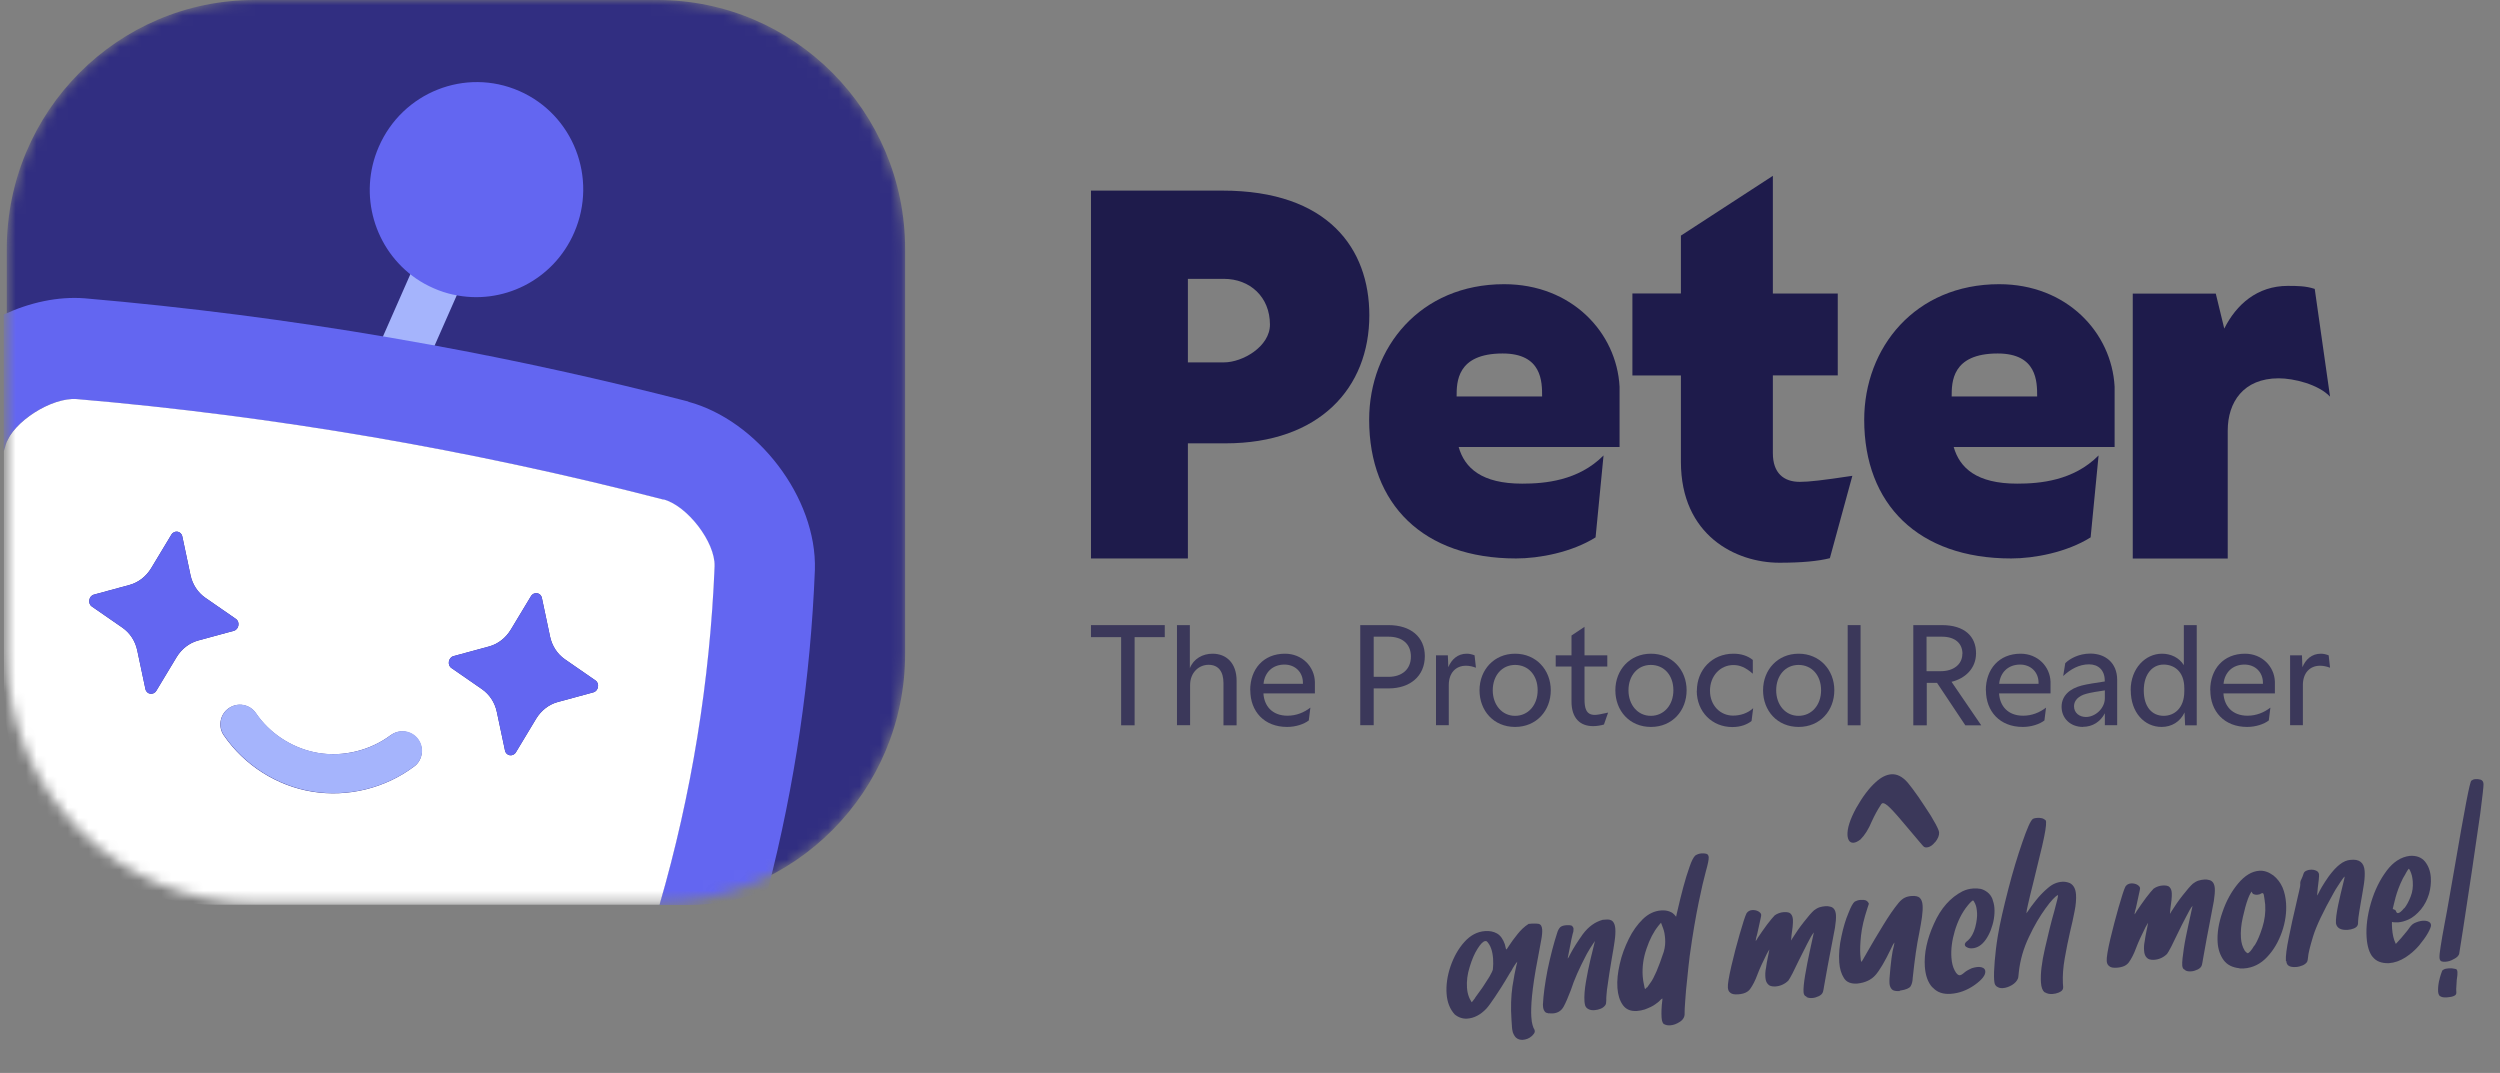 <svg width="240" height="103" viewBox="0 0 240 103" fill="none" xmlns="http://www.w3.org/2000/svg">
<rect x="0" y="0" width="240" height="103" fill="#808080" stroke="none"/>
<mask id="mask0_1229_3243" style="mask-type:luminance" maskUnits="userSpaceOnUse" x="0" y="0" width="87" height="87">
<path d="M63.1 0H24.442C11.303 0 0.651 10.705 0.651 23.911V62.766C0.651 75.972 11.303 86.678 24.442 86.678H63.1C76.239 86.678 86.891 75.972 86.891 62.766V23.911C86.891 10.705 76.239 0 63.1 0Z" fill="white"/>
</mask>
<g mask="url(#mask0_1229_3243)">
<path d="M63.1 0H24.442C11.303 0 0.651 10.705 0.651 23.911V62.766C0.651 75.972 11.303 86.678 24.442 86.678H63.1C76.239 86.678 86.891 75.972 86.891 62.766V23.911C86.891 10.705 76.239 0 63.1 0Z" fill="#312E81"/>
<path d="M43.916 28.198C43.117 28.014 42.337 27.775 41.575 27.443C40.814 27.112 40.089 26.707 39.42 26.266L36.076 33.865C37.73 34.141 39.383 34.435 41.037 34.729L43.916 28.198Z" fill="#A5B4FC"/>
<path d="M66.092 38.55C57.913 36.442 49.674 34.617 41.377 33.103C40.063 32.866 38.749 32.629 37.435 32.406C27.735 30.744 17.945 29.483 8.112 28.637C5.558 28.444 2.856 29.037 0.361 30.195V43.313C0.42 43.09 0.494 42.868 0.553 42.66C1.217 40.538 4.923 38.119 7.359 38.327C16.764 39.128 26.317 40.36 35.678 41.963C45.038 43.565 54.458 45.583 63.671 47.973C65.945 48.581 68.647 52.068 68.573 54.398C68.13 65.335 66.359 76.286 63.287 86.881H66.078C68.78 86.881 71.363 86.347 73.726 85.368C76.309 75.336 77.815 65.112 78.229 54.71C78.436 47.765 72.693 40.345 66.063 38.564L66.092 38.55Z" fill="#6366F1"/>
<path d="M63.686 47.958C54.458 45.569 45.038 43.55 35.692 41.948C26.332 40.345 16.779 39.113 7.374 38.312C4.938 38.119 1.232 40.523 0.568 42.645C0.494 42.868 0.435 43.09 0.376 43.298V66.522C0.376 77.755 9.426 86.852 20.603 86.852H63.317C66.388 76.272 68.159 65.32 68.603 54.368C68.676 52.038 65.974 48.551 63.701 47.943L63.686 47.958ZM19.009 61.491C18.167 61.728 17.443 62.292 16.956 63.079L15.007 66.314C14.727 66.774 14.062 66.67 13.959 66.136L13.177 62.441C12.985 61.536 12.482 60.764 11.759 60.26L8.821 58.227C8.393 57.944 8.526 57.217 9.013 57.084L12.453 56.149C13.294 55.912 14.018 55.348 14.505 54.561L16.454 51.326C16.735 50.866 17.399 50.97 17.503 51.504L18.285 55.199C18.477 56.105 18.979 56.876 19.702 57.38L22.64 59.413C23.069 59.696 22.936 60.423 22.448 60.557L19.009 61.491ZM39.9 73.467L39.752 73.585C36.992 75.663 33.404 76.554 29.993 76.004C26.583 75.455 23.453 73.467 21.489 70.603L21.386 70.44C20.928 69.608 21.164 68.54 21.961 67.991C22.818 67.397 23.984 67.62 24.56 68.466L24.826 68.837C26.213 70.662 28.325 71.923 30.569 72.294C32.976 72.68 35.545 72.042 37.494 70.588L37.656 70.484C38.468 69.994 39.531 70.187 40.122 70.974C40.697 71.76 40.594 72.844 39.885 73.482L39.9 73.467ZM56.968 66.463L53.528 67.397C52.686 67.635 51.963 68.199 51.475 68.985L49.527 72.22C49.246 72.68 48.582 72.576 48.478 72.042L47.696 68.347C47.504 67.442 47.002 66.67 46.278 66.166L43.34 64.132C42.912 63.851 43.045 63.124 43.532 62.99L46.972 62.055C47.814 61.817 48.537 61.254 49.025 60.467L50.974 57.233C51.254 56.772 51.918 56.876 52.022 57.41L52.804 61.105C52.996 62.011 53.498 62.782 54.222 63.287L57.16 65.32C57.588 65.602 57.455 66.329 56.968 66.463Z" fill="white"/>
<path d="M22.64 59.413L19.702 57.38C18.993 56.876 18.476 56.119 18.284 55.199L17.502 51.504C17.398 50.97 16.734 50.866 16.453 51.326L14.505 54.561C14.032 55.348 13.309 55.911 12.452 56.149L9.012 57.084C8.525 57.217 8.392 57.93 8.82 58.226L11.758 60.259C12.467 60.764 12.984 61.521 13.176 62.441L13.958 66.136C14.062 66.67 14.726 66.774 15.007 66.314L16.955 63.079C17.428 62.292 18.151 61.728 19.008 61.491L22.448 60.557C22.935 60.423 23.068 59.711 22.64 59.413Z" fill="#6366F1"/>
<path d="M57.161 65.32L54.222 63.287C53.514 62.782 52.997 62.026 52.805 61.105L52.023 57.41C51.919 56.876 51.255 56.772 50.974 57.233L49.025 60.467C48.553 61.254 47.83 61.818 46.973 62.055L43.533 62.99C43.046 63.124 42.913 63.836 43.341 64.132L46.279 66.166C46.988 66.67 47.505 67.427 47.697 68.347L48.479 72.042C48.582 72.576 49.247 72.68 49.527 72.221L51.476 68.985C51.949 68.199 52.672 67.635 53.529 67.398L56.969 66.463C57.456 66.329 57.589 65.617 57.161 65.32Z" fill="#6366F1"/>
<path d="M37.672 70.469L37.509 70.573C35.56 72.042 32.992 72.68 30.585 72.28C28.326 71.909 26.229 70.647 24.841 68.822L24.576 68.451C23.985 67.591 22.819 67.383 21.977 67.976C21.18 68.525 20.944 69.594 21.401 70.424L21.505 70.588C23.468 73.452 26.599 75.44 30.009 75.989C33.42 76.539 37.007 75.648 39.768 73.571L39.916 73.452C40.61 72.814 40.728 71.716 40.152 70.944C39.577 70.158 38.499 69.965 37.687 70.454L37.672 70.469Z" fill="#A5B4FC"/>
<path d="M43.507 28.282C48.202 29.335 53.133 26.931 55.127 22.316C57.4 17.093 55.038 11.008 49.856 8.738C44.673 6.467 38.635 8.857 36.361 14.095C34.353 18.71 35.962 23.978 39.919 26.723C40.45 27.094 41.026 27.406 41.632 27.673C42.237 27.94 42.872 28.148 43.492 28.282H43.507Z" fill="#6366F1"/>
</g>
<path d="M104.734 18.298H117.352C127.523 18.298 131.456 23.892 131.456 30.263C131.456 37.258 126.656 42.561 117.64 42.561H114.038V53.612H104.734V18.307V18.298ZM121.915 31.16C121.915 28.504 119.994 26.77 117.496 26.77H114.038V34.789H117.496C119.281 34.789 121.915 33.278 121.915 31.16Z" fill="#1E1B4B"/>
<path d="M131.439 40.306C131.439 33.363 136.334 27.282 144.398 27.282C150.873 27.282 155.198 31.911 155.478 37.121V42.911H140.031C140.608 44.935 142.239 46.43 146.123 46.43C148.281 46.43 151.518 46.165 153.94 43.723L153.175 51.588C150.873 53.031 147.754 53.612 145.545 53.612C136.623 53.612 131.439 48.403 131.439 40.298V40.306ZM144.253 33.935C139.835 33.935 139.835 36.702 139.835 38.06H148.043C148.043 36.651 148.043 33.935 144.253 33.935Z" fill="#1E1B4B"/>
<path d="M161.367 44.337V36.045H156.711V28.171H161.367V22.619L170.195 16.88V28.179H176.424V36.036H170.195V43.509C170.195 45.388 171.206 46.259 172.787 46.259C173.654 46.259 174.945 46.114 177.826 45.678L175.667 53.587C174.511 53.877 172.931 54.022 170.824 54.022C166.652 54.022 161.367 51.417 161.367 44.329V44.337Z" fill="#1E1B4B"/>
<path d="M204.753 28.188H212.715L213.53 31.544C214.686 29.23 216.7 27.445 219.623 27.445C220.49 27.445 221.348 27.445 222.214 27.735L223.685 38.077C222.554 36.89 220.193 36.318 218.756 36.318C215.349 36.318 213.862 38.633 213.862 41.331V53.621H204.744V28.188H204.753Z" fill="#1E1B4B"/>
<path d="M178.964 40.306C178.964 33.363 183.859 27.282 191.922 27.282C198.397 27.282 202.722 31.911 203.003 37.121V42.911H187.554C188.133 44.935 189.764 46.43 193.647 46.43C195.806 46.43 199.043 46.165 201.464 43.723L200.7 51.588C198.397 53.031 195.279 53.612 193.069 53.612C184.147 53.612 178.964 48.403 178.964 40.298V40.306ZM191.778 33.935C187.36 33.935 187.36 36.702 187.36 38.06H195.567C195.567 36.651 195.567 33.935 191.778 33.935Z" fill="#1E1B4B"/>
<path d="M107.629 61.166H104.734V60.011H111.818V61.166H108.922V69.63H107.629V61.166Z" fill="#1E1B4B" fill-opacity="0.7"/>
<path d="M112.979 60.011H114.227V64.143C114.581 63.243 115.454 62.755 116.404 62.755C117.708 62.755 118.714 63.632 118.714 65.354V69.63H117.454V65.587C117.454 64.465 116.968 63.821 116.017 63.821C115.122 63.821 114.249 64.532 114.249 65.776V69.62H112.99V60L112.979 60.011Z" fill="#1E1B4B" fill-opacity="0.7"/>
<path d="M120.018 66.265C120.018 64.243 121.278 62.755 123.356 62.755C125.002 62.755 126.185 63.988 126.229 65.454V66.564H121.289C121.355 67.753 122.118 68.708 123.599 68.708C124.428 68.708 125.179 68.408 125.798 67.931L125.643 69.164C125.179 69.519 124.394 69.786 123.565 69.786C121.355 69.786 120.029 68.286 120.029 66.265H120.018ZM125.08 65.632V65.543C125.08 64.521 124.328 63.799 123.311 63.799C122.14 63.799 121.4 64.577 121.3 65.643H125.08V65.632Z" fill="#1E1B4B" fill-opacity="0.7"/>
<path d="M130.584 60.011H133.302C135.447 60.011 136.784 61.166 136.784 62.988C136.784 64.932 135.336 66.087 133.314 66.087H131.876V69.62H130.584V60V60.011ZM135.447 63.033C135.447 61.777 134.574 61.122 133.302 61.122H131.876V64.976H133.302C134.563 64.976 135.447 64.276 135.447 63.033Z" fill="#1E1B4B" fill-opacity="0.7"/>
<path d="M137.844 62.91H138.994L139.038 64.054C139.337 63.321 139.922 62.755 140.807 62.755C141.083 62.755 141.282 62.81 141.558 62.91L141.691 64.099C141.37 63.988 141.094 63.91 140.73 63.91C139.745 63.91 139.083 64.61 139.083 65.765V69.62H137.856V62.899L137.844 62.91Z" fill="#1E1B4B" fill-opacity="0.7"/>
<path d="M142.034 66.265C142.034 64.31 143.426 62.755 145.448 62.755C147.471 62.755 148.874 64.31 148.874 66.265C148.874 68.22 147.504 69.786 145.448 69.786C143.392 69.786 142.034 68.231 142.034 66.265ZM147.615 66.265C147.615 64.821 146.719 63.833 145.448 63.833C144.177 63.833 143.304 64.865 143.304 66.265C143.304 67.664 144.189 68.72 145.448 68.72C146.708 68.72 147.615 67.687 147.615 66.265Z" fill="#1E1B4B" fill-opacity="0.7"/>
<path d="M150.864 67.342V63.988H149.349V62.91H150.864V61.011L152.113 60.178V62.91H154.301V63.988H152.113V67.098C152.113 67.931 152.234 68.631 153.096 68.631C153.329 68.631 153.693 68.564 154.378 68.409L153.98 69.553C153.693 69.642 153.295 69.709 152.941 69.709C151.693 69.709 150.864 68.953 150.864 67.342Z" fill="#1E1B4B" fill-opacity="0.7"/>
<path d="M155.074 66.265C155.074 64.31 156.467 62.755 158.49 62.755C160.511 62.755 161.915 64.31 161.915 66.265C161.915 68.22 160.545 69.786 158.49 69.786C156.434 69.786 155.074 68.231 155.074 66.265ZM160.645 66.265C160.645 64.821 159.749 63.833 158.478 63.833C157.208 63.833 156.334 64.865 156.334 66.265C156.334 67.664 157.218 68.72 158.478 68.72C159.738 68.72 160.645 67.687 160.645 66.265Z" fill="#1E1B4B" fill-opacity="0.7"/>
<path d="M162.9 66.309C162.9 64.31 164.358 62.755 166.414 62.755C167.165 62.755 167.795 62.966 168.27 63.355V64.676C167.574 64.066 167.011 63.843 166.414 63.843C165.153 63.843 164.159 64.876 164.159 66.309C164.159 67.742 165.165 68.698 166.369 68.698C167.054 68.698 167.762 68.487 168.304 67.987L168.149 69.219C167.762 69.519 167.165 69.797 166.303 69.797C164.369 69.797 162.888 68.342 162.888 66.309H162.9Z" fill="#1E1B4B" fill-opacity="0.7"/>
<path d="M169.254 66.265C169.254 64.31 170.646 62.755 172.669 62.755C174.691 62.755 176.095 64.31 176.095 66.265C176.095 68.22 174.724 69.786 172.669 69.786C170.614 69.786 169.254 68.231 169.254 66.265ZM174.824 66.265C174.824 64.821 173.928 63.833 172.658 63.833C171.387 63.833 170.514 64.865 170.514 66.265C170.514 67.664 171.398 68.72 172.658 68.72C173.918 68.72 174.824 67.687 174.824 66.265Z" fill="#1E1B4B" fill-opacity="0.7"/>
<path d="M177.377 60.011H178.614V69.63H177.377V60.011Z" fill="#1E1B4B" fill-opacity="0.7"/>
<path d="M183.666 60.011H186.429C188.594 60.011 189.7 61.089 189.7 62.71C189.7 64.199 188.628 65.143 187.346 65.454L190.197 69.63H188.672L185.954 65.554H184.97V69.63H183.677V60.011H183.666ZM188.396 62.766C188.396 61.722 187.644 61.122 186.429 61.122H184.948V64.432H186.34C187.479 64.432 188.385 63.821 188.385 62.766H188.396Z" fill="#1E1B4B" fill-opacity="0.7"/>
<path d="M190.639 66.265C190.639 64.243 191.899 62.755 193.977 62.755C195.624 62.755 196.806 63.988 196.851 65.454V66.564H191.911C191.977 67.753 192.739 68.708 194.22 68.708C195.049 68.708 195.801 68.408 196.419 67.931L196.265 69.164C195.801 69.519 195.016 69.786 194.187 69.786C191.977 69.786 190.65 68.286 190.65 66.265H190.639ZM195.701 65.632V65.543C195.701 64.521 194.95 63.799 193.932 63.799C192.761 63.799 192.02 64.577 191.921 65.643H195.701V65.632Z" fill="#1E1B4B" fill-opacity="0.7"/>
<path d="M199.967 69.786C198.751 69.786 197.912 68.953 197.912 67.853C197.912 66.754 198.751 66.087 199.846 65.809C200.31 65.687 201.36 65.52 202.056 65.421V65.343C202.056 64.332 201.437 63.777 200.553 63.777C199.602 63.777 198.784 64.232 198.066 64.898L198.265 63.665C198.674 63.255 199.547 62.743 200.674 62.743C202.1 62.743 203.249 63.621 203.249 65.265V69.62H202.067V68.475C201.647 69.275 200.896 69.775 199.967 69.775V69.786ZM200.243 68.831C201.15 68.831 202.067 68.009 202.067 67.02V66.276C201.503 66.353 200.586 66.509 200.265 66.609C199.536 66.809 199.106 67.242 199.106 67.798C199.106 68.442 199.624 68.831 200.255 68.831H200.243Z" fill="#1E1B4B" fill-opacity="0.7"/>
<path d="M204.543 66.265C204.543 64.143 205.979 62.755 207.548 62.755C208.389 62.755 209.195 63.121 209.648 63.854V60.011H210.886V69.63H209.77L209.715 68.398C209.294 69.297 208.466 69.786 207.515 69.786C205.868 69.786 204.553 68.409 204.553 66.265H204.543ZM209.692 66.387V66.065C209.692 64.399 208.654 63.799 207.714 63.799C206.631 63.799 205.802 64.71 205.802 66.287C205.802 67.865 206.599 68.719 207.714 68.719C208.731 68.719 209.692 67.987 209.692 66.376V66.387Z" fill="#1E1B4B" fill-opacity="0.7"/>
<path d="M212.18 66.265C212.18 64.243 213.439 62.755 215.517 62.755C217.163 62.755 218.346 63.988 218.39 65.454V66.564H213.45C213.516 67.753 214.279 68.708 215.76 68.708C216.589 68.708 217.341 68.408 217.959 67.931L217.804 69.164C217.341 69.519 216.555 69.786 215.727 69.786C213.516 69.786 212.19 68.286 212.19 66.265H212.18ZM217.241 65.632V65.543C217.241 64.521 216.489 63.799 215.473 63.799C214.301 63.799 213.561 64.577 213.461 65.643H217.241V65.632Z" fill="#1E1B4B" fill-opacity="0.7"/>
<path d="M219.838 62.91H220.987L221.032 64.054C221.33 63.321 221.915 62.755 222.8 62.755C223.076 62.755 223.275 62.81 223.552 62.91L223.684 64.099C223.364 63.988 223.087 63.91 222.723 63.91C221.739 63.91 221.076 64.61 221.076 65.765V69.62H219.849V62.899L219.838 62.91Z" fill="#1E1B4B" fill-opacity="0.7"/>
<path d="M145.645 99.694C145.458 99.585 145.339 99.38 145.231 99.112C145.212 99.053 145.205 98.962 145.185 98.887C145.165 98.812 145.158 98.706 145.147 98.554L145.105 97.947C145.018 96.702 145.062 95.616 145.193 94.707C145.339 93.796 145.457 93.147 145.563 92.728C145.622 92.51 145.658 92.371 145.654 92.325C145.654 92.325 145.474 92.521 145.235 92.934C145.171 93.091 145.061 93.236 144.94 93.428C144.327 94.478 143.842 95.229 143.503 95.726C143.165 96.222 142.907 96.591 142.7 96.82C142.131 97.424 141.511 97.742 140.857 97.788C140.427 97.819 140.015 97.68 139.651 97.385C139.183 96.868 138.928 96.2 138.872 95.395C138.816 94.591 138.933 93.698 139.242 92.791C139.552 91.885 139.989 91.091 140.571 90.44C141.152 89.789 141.814 89.437 142.571 89.384C142.987 89.355 143.364 89.42 143.706 89.609C144.046 89.799 144.296 90.163 144.465 90.654C144.504 90.789 144.526 90.894 144.546 90.984C144.57 91.105 144.587 91.149 144.603 91.148C144.632 91.146 144.728 91.017 144.876 90.778C145.065 90.49 145.322 90.121 145.652 89.716C145.966 89.313 146.316 88.968 146.744 88.694C147.174 88.648 147.488 88.657 147.699 88.688C147.91 88.734 148.027 88.909 148.049 89.228C148.065 89.455 148.044 89.792 147.956 90.241C147.868 90.689 147.775 91.276 147.631 92.003C147.334 93.519 147.163 94.721 147.075 95.596C146.989 96.487 146.975 97.159 147.007 97.615C147.031 97.964 147.063 98.206 147.12 98.385C147.177 98.564 147.217 98.713 147.281 98.785C147.316 98.859 147.337 98.934 147.34 98.995C147.35 99.132 147.242 99.291 147.018 99.49C146.793 99.689 146.502 99.801 146.176 99.825C145.982 99.838 145.801 99.79 145.614 99.68L145.645 99.694ZM141.599 95.799C141.804 95.525 142.034 95.188 142.307 94.818C142.549 94.435 142.793 94.082 142.994 93.748C143.18 93.43 143.296 93.177 143.318 93.054C143.353 92.701 143.359 92.365 143.337 92.045C143.283 91.272 143.083 90.736 142.745 90.379C142.698 90.351 142.652 90.34 142.592 90.343C142.385 90.358 142.149 90.603 141.852 91.067C141.543 91.546 141.3 92.128 141.094 92.814C140.873 93.5 140.785 94.177 140.831 94.83C140.854 95.165 140.92 95.465 141.028 95.732C141.082 95.865 141.134 95.968 141.201 96.071C141.252 96.159 141.271 96.218 141.286 96.217C141.301 96.216 141.409 96.071 141.614 95.797L141.599 95.799Z" fill="#1E1B4B" fill-opacity="0.7"/>
<path d="M148.715 97.297C148.715 97.297 148.685 97.299 148.669 97.285C148.623 97.272 148.578 97.261 148.488 97.237C148.396 97.212 148.318 97.157 148.266 97.054C148.199 96.967 148.145 96.818 148.131 96.621L148.12 96.454C148.161 95.551 148.308 94.442 148.571 93.082C148.852 91.75 149.157 90.569 149.489 89.554C149.561 89.305 149.669 89.129 149.78 89.015C149.893 88.915 150.066 88.842 150.363 88.821C150.616 88.803 150.795 88.821 150.904 88.875C150.983 88.945 151.05 89.048 151.058 89.153C151.068 89.305 151.049 89.459 150.973 89.663C150.962 89.71 150.95 89.756 150.94 89.818C150.882 90.066 150.813 90.346 150.761 90.67C150.695 91.01 150.626 91.305 150.584 91.567C150.528 91.846 150.494 92 150.495 92.016C150.539 91.997 150.633 91.838 150.776 91.538C151.053 91.015 151.443 90.393 151.959 89.67C152.492 88.962 153.116 88.506 153.863 88.3L154.13 88.282C154.455 88.243 154.683 88.304 154.829 88.461C154.973 88.619 155.049 88.858 155.071 89.161C155.092 89.465 155.074 89.863 155.005 90.341C154.933 90.818 154.852 91.373 154.732 92.007C154.582 92.857 154.429 93.875 154.269 95.014C154.227 95.475 154.191 95.813 154.204 96.011C154.199 96.148 154.19 96.24 154.18 96.317C154.171 96.394 154.132 96.473 154.078 96.538C153.967 96.668 153.84 96.768 153.651 96.843C153.462 96.917 153.271 96.961 153.078 96.975C152.87 96.989 152.691 96.971 152.521 96.892C152.351 96.812 152.254 96.713 152.183 96.549C152.145 96.43 152.121 96.294 152.109 96.128C152.075 95.642 152.121 95.013 152.248 94.257C152.376 93.516 152.52 92.803 152.681 92.121C152.844 91.454 152.974 90.956 153.052 90.6C153.085 90.43 153.11 90.352 153.109 90.337C153.095 90.353 153.054 90.416 152.961 90.561C152.853 90.721 152.758 90.865 152.637 91.056C152.516 91.248 152.424 91.438 152.331 91.581C151.606 92.959 151.104 94.093 150.81 95.029C150.544 95.719 150.314 96.269 150.102 96.65C149.877 97.047 149.532 97.254 149.087 97.286C148.954 97.296 148.819 97.289 148.668 97.27L148.715 97.297Z" fill="#1E1B4B" fill-opacity="0.7"/>
<path d="M159.797 98.347C159.628 98.283 159.538 98.06 159.513 97.696C159.48 97.225 159.501 96.659 159.588 95.982C159.586 95.951 159.584 95.922 159.598 95.905C159.595 95.875 159.58 95.861 159.565 95.862C159.55 95.862 159.508 95.896 159.437 95.962C159.327 96.092 159.171 96.225 158.931 96.394C158.689 96.579 158.342 96.741 157.892 96.91C157.628 96.989 157.393 97.037 157.156 97.053C156.532 97.097 156.087 96.9 155.788 96.478C155.49 96.057 155.319 95.505 155.272 94.837C155.223 94.138 155.303 93.37 155.499 92.532C155.68 91.696 155.983 90.912 156.362 90.138C156.741 89.363 157.19 88.752 157.72 88.226C158.253 87.716 158.845 87.446 159.468 87.402C159.632 87.391 159.796 87.394 159.932 87.415C160.204 87.457 160.404 87.55 160.559 87.646C160.701 87.758 160.782 87.844 160.832 87.916C160.865 87.96 160.882 87.989 160.897 87.988L160.912 87.987C160.912 87.987 160.966 87.693 161.106 87.135C161.231 86.576 161.395 85.924 161.584 85.209C161.772 84.494 161.98 83.823 162.192 83.229C162.389 82.635 162.588 82.27 162.757 82.121C162.927 82.018 163.117 81.944 163.325 81.929C163.489 81.918 163.652 81.921 163.789 81.957C163.941 81.992 164.023 82.108 164.036 82.291C164.052 82.519 163.95 82.983 163.758 83.668C163.568 84.352 163.338 85.345 163.071 86.645C162.803 87.946 162.504 89.645 162.216 91.739C162.129 92.402 162.059 93.123 161.979 93.907C161.885 94.692 161.829 95.398 161.784 96.041C161.74 96.685 161.71 97.099 161.722 97.281C161.743 97.585 161.598 97.87 161.299 98.073C160.972 98.295 160.666 98.408 160.34 98.431C160.117 98.447 159.92 98.414 159.765 98.319L159.797 98.347ZM158.119 94.804C158.187 94.723 158.309 94.547 158.458 94.323C158.786 93.888 159.211 92.912 159.728 91.35C159.848 90.93 159.88 90.516 159.853 90.136C159.826 89.757 159.773 89.409 159.663 89.128C159.554 88.845 159.498 88.681 159.462 88.592L159.447 88.593L159.212 88.869C158.746 89.451 158.364 90.18 158.068 91.07C157.757 91.962 157.638 92.84 157.701 93.735C157.721 94.024 157.772 94.325 157.835 94.595C157.853 94.639 157.857 94.685 157.861 94.746C157.879 94.79 157.882 94.836 157.9 94.88C157.903 94.926 157.919 94.94 157.934 94.939C157.964 94.937 158.02 94.887 158.102 94.775L158.119 94.804Z" fill="#1E1B4B" fill-opacity="0.7"/>
<path d="M173.409 95.667C173.241 95.618 173.156 95.471 173.141 95.243C173.117 94.894 173.169 94.356 173.296 93.6C173.423 92.859 173.565 92.117 173.723 91.388C173.883 90.675 173.994 90.119 174.073 89.778C174.105 89.592 174.13 89.514 174.13 89.514C173.965 89.709 173.765 90.058 173.503 90.58C173.24 91.087 172.965 91.64 172.691 92.193C172.469 92.651 172.273 93.062 172.09 93.425C171.906 93.789 171.759 94.029 171.677 94.141C171.342 94.469 170.922 94.667 170.418 94.703C170.091 94.71 169.863 94.65 169.732 94.491C169.572 94.335 169.496 94.112 169.476 93.808C169.457 93.535 169.466 93.244 169.534 92.934C169.572 92.626 169.637 92.271 169.715 91.884C169.76 91.667 169.818 91.419 169.859 91.157C169.859 91.157 169.75 91.302 169.605 91.587C169.226 92.346 168.927 92.992 168.725 93.525C168.501 94.151 168.249 94.611 168.032 94.916C167.801 95.253 167.409 95.418 166.86 95.456C166.505 95.481 166.262 95.437 166.119 95.31C165.964 95.199 165.892 95.036 165.876 94.808C165.853 94.475 165.969 93.795 166.21 92.741C166.45 91.702 166.722 90.676 167.01 89.679C167.3 88.682 167.507 88.012 167.663 87.681C167.798 87.488 167.971 87.384 168.209 87.368C168.4 87.354 168.597 87.386 168.783 87.48C168.968 87.589 169.065 87.689 169.075 87.826C169.078 87.871 169.058 88.025 168.99 88.305C168.934 88.583 168.831 89.032 168.695 89.652C168.659 89.792 168.637 89.9 168.599 89.995C168.567 90.18 168.545 90.288 168.548 90.334C168.548 90.334 168.59 90.3 168.657 90.189C168.67 90.157 168.696 90.11 168.737 90.046C169.022 89.629 169.305 89.197 169.647 88.746C169.989 88.31 170.223 88.019 170.376 87.871C170.647 87.684 170.939 87.588 171.22 87.568C171.562 87.544 171.803 87.588 171.918 87.732C172.047 87.876 172.104 88.055 172.121 88.298C172.132 88.465 172.119 88.695 172.093 88.971C172.068 89.247 172.013 89.541 171.985 89.787C171.96 90.064 171.943 90.232 171.946 90.278C171.946 90.278 171.974 90.26 172.013 90.182C172.026 90.15 172.054 90.118 172.066 90.086C172.389 89.576 172.753 89.031 173.18 88.498C173.59 87.966 173.922 87.591 174.146 87.392C174.317 87.258 174.503 87.154 174.692 87.094C174.883 87.035 175.06 87.008 175.223 86.997C175.401 86.984 175.536 86.99 175.643 87.028C176.019 87.078 176.219 87.369 176.251 87.839C176.271 88.128 176.24 88.542 176.157 89.066C176.06 89.592 175.929 90.288 175.764 91.138C175.589 92.05 175.358 93.226 175.124 94.6C175.104 94.739 175.082 94.847 175.062 94.971C175.04 95.094 175.016 95.172 175.005 95.219C174.943 95.406 174.816 95.522 174.614 95.628C174.413 95.718 174.209 95.793 174 95.808C173.792 95.823 173.598 95.806 173.443 95.725L173.409 95.667Z" fill="#1E1B4B" fill-opacity="0.7"/>
<path d="M182.383 95.142C181.997 95.169 181.739 95.111 181.609 94.967C181.48 94.824 181.407 94.63 181.392 94.418C181.381 94.266 181.386 94.113 181.39 93.96C181.508 92.427 181.643 91.365 181.812 90.804C181.844 90.618 181.867 90.525 181.864 90.48C181.864 90.48 181.741 90.625 181.599 90.941C181.587 90.987 181.559 91.02 181.534 91.082C180.934 92.33 180.44 93.158 180.039 93.613C179.638 94.068 179.06 94.338 178.305 94.422C177.682 94.466 177.251 94.282 177.015 93.887C176.764 93.493 176.61 93 176.567 92.377C176.511 91.573 176.587 90.744 176.782 89.876C176.96 89.025 177.178 88.292 177.447 87.663C177.687 87.036 177.887 86.686 178.056 86.553C178.229 86.464 178.404 86.406 178.597 86.392C178.834 86.375 179.015 86.393 179.138 86.446C179.262 86.513 179.359 86.613 179.413 86.762L179.278 87.168C178.944 88.168 178.738 89.052 178.657 89.82C178.576 90.589 178.558 91.2 178.59 91.656C178.621 92.111 178.651 92.322 178.697 92.335C178.727 92.332 178.926 91.983 179.311 91.3C179.724 90.584 180.204 89.757 180.767 88.849C181.315 87.94 181.817 87.219 182.271 86.668C182.464 86.441 182.662 86.274 182.849 86.184C183.022 86.096 183.241 86.035 183.509 86.016C183.88 85.99 184.138 86.048 184.296 86.19C184.456 86.346 184.547 86.584 184.569 86.903C184.591 87.206 184.571 87.574 184.512 88.02C184.454 88.467 184.356 88.977 184.248 89.564C184.011 90.679 183.812 92.097 183.631 93.787C183.632 93.803 183.634 93.833 183.621 93.865C183.614 94.201 183.543 94.465 183.425 94.672C183.289 94.879 182.97 95.009 182.439 95.092L182.365 95.097L182.383 95.142Z" fill="#1E1B4B" fill-opacity="0.7"/>
<path d="M185.506 94.785C185.085 94.326 184.845 93.657 184.785 92.806C184.697 91.531 184.989 90.153 185.662 88.672C186.32 87.191 187.233 86.166 188.4 85.565C188.732 85.405 189.069 85.32 189.44 85.294C189.678 85.277 189.917 85.291 190.159 85.335C190.388 85.395 190.588 85.503 190.777 85.642C190.998 85.81 191.162 86.027 191.27 86.294C191.363 86.562 191.443 86.862 191.464 87.165C191.513 87.863 191.385 88.59 191.106 89.311C190.814 90.033 190.446 90.547 190.004 90.822C189.774 90.961 189.555 91.022 189.348 91.036C189.154 91.05 188.988 91.031 188.848 90.95C188.695 90.884 188.63 90.797 188.622 90.691C188.612 90.554 188.723 90.424 188.936 90.272C189.231 90.007 189.469 89.578 189.624 89.018C189.765 88.46 189.822 87.998 189.797 87.633C189.772 87.269 189.722 86.983 189.617 86.761C189.528 86.554 189.445 86.438 189.4 86.441C189.37 86.443 189.314 86.493 189.203 86.592C189.09 86.692 188.995 86.82 188.87 86.966C188.335 87.63 187.942 88.435 187.664 89.355C187.385 90.29 187.282 91.151 187.336 91.925C187.37 92.426 187.473 92.831 187.644 93.155C187.817 93.493 187.991 93.634 188.125 93.624C188.244 93.616 188.372 93.546 188.541 93.397C188.724 93.231 188.967 93.092 189.301 92.946C189.491 92.887 189.666 92.845 189.83 92.833C190.038 92.818 190.219 92.836 190.372 92.917C190.511 92.984 190.579 93.101 190.589 93.253C190.615 93.617 190.273 94.053 189.562 94.561C188.837 95.069 188.08 95.351 187.264 95.408C186.522 95.461 185.956 95.256 185.537 94.798L185.506 94.785Z" fill="#1E1B4B" fill-opacity="0.7"/>
<path d="M196.263 95.249C196.073 95.079 195.961 94.767 195.931 94.327C195.873 93.491 196.005 92.399 196.315 91.05C196.623 89.701 196.913 88.506 197.213 87.463C197.45 86.577 197.58 86.08 197.571 85.943C197.571 85.943 197.566 85.939 197.555 85.929C197.308 86.038 196.906 86.463 196.361 87.218C195.817 87.973 195.282 88.865 194.776 89.953C194.256 91.042 193.93 92.164 193.804 93.347C193.798 93.47 193.776 93.578 193.769 93.701C193.763 93.823 193.737 93.886 193.725 93.933C193.623 94.184 193.429 94.396 193.143 94.569C192.841 94.742 192.565 94.838 192.283 94.858C192.104 94.87 191.939 94.851 191.8 94.769C191.646 94.704 191.548 94.589 191.493 94.44C191.473 94.365 191.448 94.23 191.437 94.063C191.409 93.653 191.426 93.042 191.492 92.274C191.558 91.507 191.65 90.692 191.787 89.874C191.997 88.593 192.355 87.088 192.788 85.395C193.222 83.701 193.685 82.189 194.144 80.86C194.603 79.531 194.925 78.776 195.166 78.607C195.282 78.553 195.4 78.529 195.548 78.519C195.711 78.507 195.875 78.511 196.012 78.547C196.164 78.582 196.289 78.665 196.384 78.75C196.4 78.779 196.419 78.824 196.424 78.9C196.449 79.264 196.324 80.02 196.048 81.215C195.758 82.394 195.468 83.604 195.179 84.799C194.991 85.529 194.841 86.165 194.715 86.709C194.587 87.236 194.535 87.56 194.54 87.636L194.543 87.666C194.543 87.666 194.598 87.601 194.706 87.441C194.868 87.201 195.099 86.864 195.443 86.443C195.771 86.024 196.16 85.615 196.597 85.249C197.033 84.867 197.483 84.683 197.973 84.648C198.21 84.632 198.452 84.676 198.713 84.78C199.068 84.968 199.259 85.336 199.296 85.868C199.326 86.308 199.289 86.844 199.166 87.448C199.047 88.081 198.899 88.748 198.725 89.462C198.53 90.299 198.365 91.15 198.215 92C198.065 92.849 198.003 93.662 198.038 94.392L198.064 94.756C198.055 94.833 198.059 94.894 198.046 94.925C198.033 94.956 198.021 94.988 198.007 95.004C197.941 95.131 197.797 95.217 197.623 95.291C197.45 95.364 197.244 95.409 197.036 95.424C196.769 95.442 196.527 95.398 196.308 95.261L196.263 95.249Z" fill="#1E1B4B" fill-opacity="0.7"/>
<path d="M209.764 93.109C209.596 93.06 209.512 92.913 209.495 92.686C209.471 92.336 209.539 91.798 209.65 91.042C209.762 90.287 209.92 89.559 210.078 88.831C210.238 88.118 210.348 87.561 210.429 87.22C210.461 87.034 210.485 86.957 210.485 86.957C210.319 87.151 210.12 87.501 209.858 88.023C209.581 88.53 209.32 89.083 209.046 89.636C208.824 90.094 208.628 90.504 208.445 90.868C208.261 91.231 208.114 91.471 208.032 91.583C207.697 91.912 207.278 92.11 206.773 92.145C206.447 92.153 206.218 92.093 206.087 91.934C205.927 91.778 205.852 91.554 205.831 91.25C205.812 90.977 205.821 90.687 205.889 90.377C205.928 90.069 205.993 89.713 206.071 89.326C206.115 89.11 206.173 88.862 206.213 88.6C206.213 88.6 206.105 88.744 205.96 89.029C205.581 89.788 205.282 90.434 205.08 90.968C204.855 91.593 204.604 92.053 204.386 92.359C204.157 92.695 203.765 92.86 203.215 92.899C202.86 92.924 202.618 92.879 202.489 92.751C202.332 92.64 202.261 92.478 202.245 92.25C202.222 91.916 202.339 91.237 202.58 90.182C202.835 89.142 203.092 88.117 203.38 87.121C203.67 86.124 203.877 85.453 204.033 85.122C204.168 84.929 204.326 84.827 204.577 84.809C204.77 84.796 204.967 84.828 205.153 84.921C205.338 85.03 205.435 85.13 205.445 85.267C205.448 85.313 205.428 85.466 205.358 85.746C205.304 86.024 205.201 86.474 205.065 87.094C205.029 87.234 205.007 87.342 204.969 87.436C204.937 87.621 204.915 87.73 204.918 87.775C204.918 87.775 204.96 87.742 205.027 87.63C205.04 87.599 205.066 87.551 205.107 87.487C205.392 87.071 205.675 86.639 206.017 86.188C206.359 85.752 206.593 85.461 206.745 85.313C207.017 85.126 207.309 85.029 207.59 85.009C207.932 84.985 208.173 85.03 208.288 85.174C208.417 85.317 208.475 85.496 208.491 85.739C208.502 85.906 208.489 86.136 208.463 86.412C208.438 86.689 208.383 86.983 208.355 87.229C208.33 87.505 208.312 87.674 208.315 87.719C208.315 87.719 208.344 87.702 208.383 87.623C208.396 87.592 208.424 87.559 208.436 87.528C208.759 87.017 209.123 86.473 209.549 85.939C209.96 85.407 210.292 85.033 210.516 84.834C210.687 84.7 210.872 84.595 211.062 84.536C211.253 84.477 211.43 84.449 211.592 84.438C211.771 84.425 211.906 84.431 212.013 84.469C212.389 84.519 212.589 84.81 212.621 85.281C212.641 85.569 212.61 85.983 212.527 86.508C212.429 87.033 212.299 87.729 212.134 88.579C211.959 89.492 211.728 90.668 211.494 92.041C211.474 92.18 211.452 92.288 211.431 92.412C211.409 92.536 211.386 92.614 211.375 92.66C211.313 92.847 211.186 92.963 210.984 93.069C210.782 93.16 210.579 93.235 210.37 93.249C210.162 93.264 209.968 93.248 209.813 93.167L209.764 93.109Z" fill="#1E1B4B" fill-opacity="0.7"/>
<path d="M215.004 92.954C214.313 92.881 213.803 92.627 213.473 92.177C213.144 91.727 212.941 91.162 212.894 90.494C212.832 89.598 212.988 88.611 213.361 87.547C213.72 86.485 214.224 85.58 214.857 84.819C215.491 84.057 216.178 83.642 216.89 83.592C217.35 83.56 217.793 83.712 218.249 84.046C218.628 84.355 218.907 84.717 219.12 85.189C219.314 85.649 219.424 86.16 219.461 86.691C219.524 87.587 219.395 88.511 219.072 89.449C218.736 90.404 218.27 91.214 217.631 91.884C217.005 92.554 216.255 92.912 215.409 92.971L214.99 92.97L215.004 92.954ZM216.448 90.763C216.73 90.301 216.972 89.719 217.192 89.017C217.412 88.315 217.51 87.576 217.459 86.848C217.414 86.423 217.365 86.137 217.338 85.971C217.311 85.805 217.262 85.732 217.188 85.738C217.159 85.739 217.115 85.758 217.057 85.777C216.987 85.843 216.855 85.883 216.706 85.894C216.588 85.902 216.499 85.893 216.391 85.855C216.27 85.833 216.203 85.73 216.164 85.596L216.149 85.597C216.149 85.597 215.971 85.823 215.796 86.308C215.621 86.793 215.454 87.4 215.307 88.082C215.148 88.779 215.089 89.439 215.131 90.047C215.163 90.517 215.28 90.906 215.483 91.242C215.499 91.287 215.531 91.315 215.579 91.358C215.612 91.401 215.644 91.429 215.707 91.471C215.738 91.499 215.755 91.513 215.769 91.512C215.917 91.487 216.139 91.242 216.405 90.781L216.448 90.763Z" fill="#1E1B4B" fill-opacity="0.7"/>
<path d="M219.446 92.26C219.415 91.805 219.51 91.035 219.734 89.967C219.944 88.9 220.172 87.877 220.402 86.915C220.53 86.388 220.617 85.924 220.712 85.566C220.804 85.194 220.834 84.978 220.829 84.902L220.824 84.841C220.815 84.705 220.849 84.55 220.955 84.359C221.02 84.217 221.084 84.06 221.145 83.858C221.181 83.733 221.28 83.65 221.395 83.596C221.51 83.542 221.627 83.504 221.776 83.493C221.999 83.477 222.194 83.509 222.364 83.589C222.518 83.654 222.602 83.786 222.628 83.936C222.634 84.028 222.63 84.195 222.602 84.442C222.575 84.688 222.534 84.95 222.508 85.226C222.49 85.41 222.473 85.579 222.466 85.702C222.447 85.856 222.437 85.933 222.44 85.963C222.44 85.963 222.495 85.914 222.574 85.755C222.717 85.44 223.022 84.9 223.537 84.162C224.286 83.133 224.965 82.597 225.633 82.55C226.491 82.444 226.949 82.808 227.005 83.613C227.028 83.947 227.011 84.345 226.941 84.838C226.856 85.332 226.777 85.918 226.645 86.598C226.516 87.309 226.447 87.817 226.407 88.095C226.382 88.386 226.365 88.57 226.371 88.646C226.359 88.693 226.361 88.723 226.362 88.739C226.348 88.754 226.335 88.786 226.324 88.833C226.273 88.958 226.145 89.059 225.971 89.132C225.798 89.205 225.592 89.25 225.384 89.265C224.716 89.311 224.328 89.095 224.251 88.628C224.225 88.248 224.305 87.678 224.459 86.904C224.616 86.161 224.778 85.479 224.918 84.919C225.035 84.469 225.092 84.205 225.087 84.145C225.059 84.162 224.975 84.244 224.868 84.404C224.744 84.566 224.624 84.772 224.462 85.013C224.299 85.253 224.153 85.492 224.033 85.714C223.024 87.509 222.361 88.898 222.056 89.895C221.753 90.893 221.59 91.561 221.57 91.913C221.553 92.097 221.531 92.206 221.506 92.283C221.443 92.44 221.287 92.558 221.086 92.664C220.868 92.756 220.648 92.817 220.426 92.832C219.803 92.876 219.505 92.683 219.492 92.273L219.446 92.26Z" fill="#1E1B4B" fill-opacity="0.7"/>
<path d="M227.789 91.887C227.446 91.469 227.254 90.842 227.195 89.992C227.124 88.959 227.269 87.851 227.619 86.651C227.969 85.468 228.479 84.44 229.121 83.587C229.763 82.733 230.506 82.268 231.334 82.164C231.973 82.119 232.462 82.299 232.805 82.717C233.133 83.136 233.315 83.627 233.358 84.234C233.393 84.735 233.34 85.272 233.185 85.818C233.015 86.378 232.765 86.869 232.408 87.306C232.009 87.776 231.626 88.078 231.251 88.257C230.861 88.437 230.524 88.522 230.256 88.541C230.077 88.553 229.944 88.547 229.839 88.54C229.734 88.532 229.658 88.522 229.642 88.507L229.628 88.509C229.621 88.631 229.619 88.814 229.641 89.133C229.681 89.71 229.789 90.19 229.999 90.618C230.4 90.178 230.72 89.835 230.91 89.577C231.103 89.351 231.24 89.173 231.307 89.061C231.375 88.965 231.458 88.868 231.513 88.818C231.555 88.77 231.653 88.686 231.755 88.633C232.058 88.49 232.321 88.411 232.573 88.393C232.782 88.378 232.976 88.395 233.131 88.475C233.285 88.541 233.367 88.657 233.378 88.809C233.388 88.945 233.285 89.197 233.087 89.562C232.875 89.943 232.588 90.329 232.231 90.766C231.859 91.204 231.423 91.586 230.924 91.91C230.409 92.237 229.885 92.426 229.321 92.466C228.636 92.483 228.116 92.291 227.788 91.872L227.789 91.887ZM230.819 87.189C231.052 86.898 231.25 86.518 231.426 86.063C231.604 85.608 231.662 85.147 231.626 84.631C231.613 84.448 231.585 84.252 231.541 84.056C231.484 83.877 231.442 83.713 231.374 83.596C231.32 83.462 231.271 83.405 231.227 83.407C231.213 83.424 231.172 83.472 231.092 83.6C231.026 83.727 230.945 83.839 230.88 83.981C230.8 84.124 230.718 84.237 230.666 84.347C230.34 85.01 230.127 85.605 229.983 86.119C229.842 86.647 229.763 87.019 229.716 87.206C229.704 87.237 229.705 87.252 229.705 87.267C229.722 87.282 229.751 87.279 229.782 87.292C229.828 87.305 229.889 87.331 229.936 87.358C229.983 87.4 230.015 87.444 230.035 87.519C230.072 87.608 230.12 87.665 230.21 87.659C230.358 87.649 230.556 87.482 230.788 87.191L230.819 87.189Z" fill="#1E1B4B" fill-opacity="0.7"/>
<path d="M234.271 95.657C234.146 95.574 234.074 95.411 234.06 95.198C234.042 94.941 234.063 94.604 234.141 94.216C234.162 94.093 234.198 93.954 234.246 93.798C234.28 93.642 234.345 93.5 234.382 93.376C234.418 93.251 234.443 93.189 234.457 93.172C234.499 93.124 234.599 93.071 234.714 93.017C234.832 92.993 234.95 92.97 235.084 92.961C235.292 92.946 235.501 92.962 235.683 93.01C235.759 93.02 235.82 93.046 235.853 93.089C235.886 93.133 235.908 93.223 235.914 93.314C235.925 93.466 235.912 93.711 235.848 94.081C235.832 94.281 235.816 94.48 235.814 94.663C235.796 94.848 235.792 95 235.799 95.107L235.81 95.259C235.822 95.425 235.754 95.537 235.58 95.611C235.408 95.684 235.201 95.729 234.934 95.747C234.623 95.769 234.396 95.739 234.285 95.64L234.271 95.657ZM234.396 92.292C234.274 92.255 234.206 92.137 234.193 91.955C234.18 91.758 234.214 91.389 234.298 90.88C234.382 90.37 234.504 89.569 234.714 88.501C234.946 87.341 235.207 85.721 235.572 83.682C236.113 80.516 236.51 78.292 236.763 76.978C237.014 75.678 237.176 74.995 237.248 74.945C237.361 74.861 237.477 74.807 237.639 74.795C237.818 74.782 237.983 74.802 238.151 74.851C238.319 74.915 238.403 75.046 238.417 75.259C238.432 75.472 238.319 76.41 238.107 78.088C237.866 79.768 237.594 81.647 237.289 83.698C236.985 85.764 236.707 87.553 236.47 89.095C236.235 90.637 236.099 91.47 236.077 91.594C236.001 91.782 235.834 91.946 235.559 92.073C235.301 92.228 235.038 92.308 234.785 92.325C234.622 92.337 234.503 92.33 234.381 92.293L234.396 92.292Z" fill="#1E1B4B" fill-opacity="0.7"/>
<path d="M185.772 80.839C185.512 81.162 185.255 81.332 184.974 81.353C184.884 81.359 184.794 81.35 184.731 81.309C184.685 81.296 184.524 81.124 184.264 80.807C184.004 80.49 183.679 80.117 183.305 79.67C182.458 78.646 181.859 77.972 181.506 77.615C181.154 77.258 180.903 77.093 180.754 77.103C180.695 77.108 180.609 77.159 180.557 77.27C180.22 77.781 179.943 78.304 179.697 78.841C179.377 79.611 179.014 80.185 178.596 80.596C178.326 80.798 178.123 80.888 177.946 80.901C177.604 80.925 177.409 80.695 177.36 80.21C177.315 79.557 177.596 78.668 178.192 77.574C178.803 76.493 179.431 75.655 180.063 75.093C180.581 74.614 181.085 74.365 181.576 74.33C182.11 74.292 182.651 74.56 183.155 75.149C183.415 75.467 183.76 75.915 184.174 76.512C184.575 77.124 184.988 77.705 185.358 78.305C185.728 78.919 185.968 79.36 186.096 79.687L186.155 79.896C186.176 80.2 186.048 80.514 185.773 80.854L185.772 80.839Z" fill="#1E1B4B" fill-opacity="0.7"/>
</svg>

